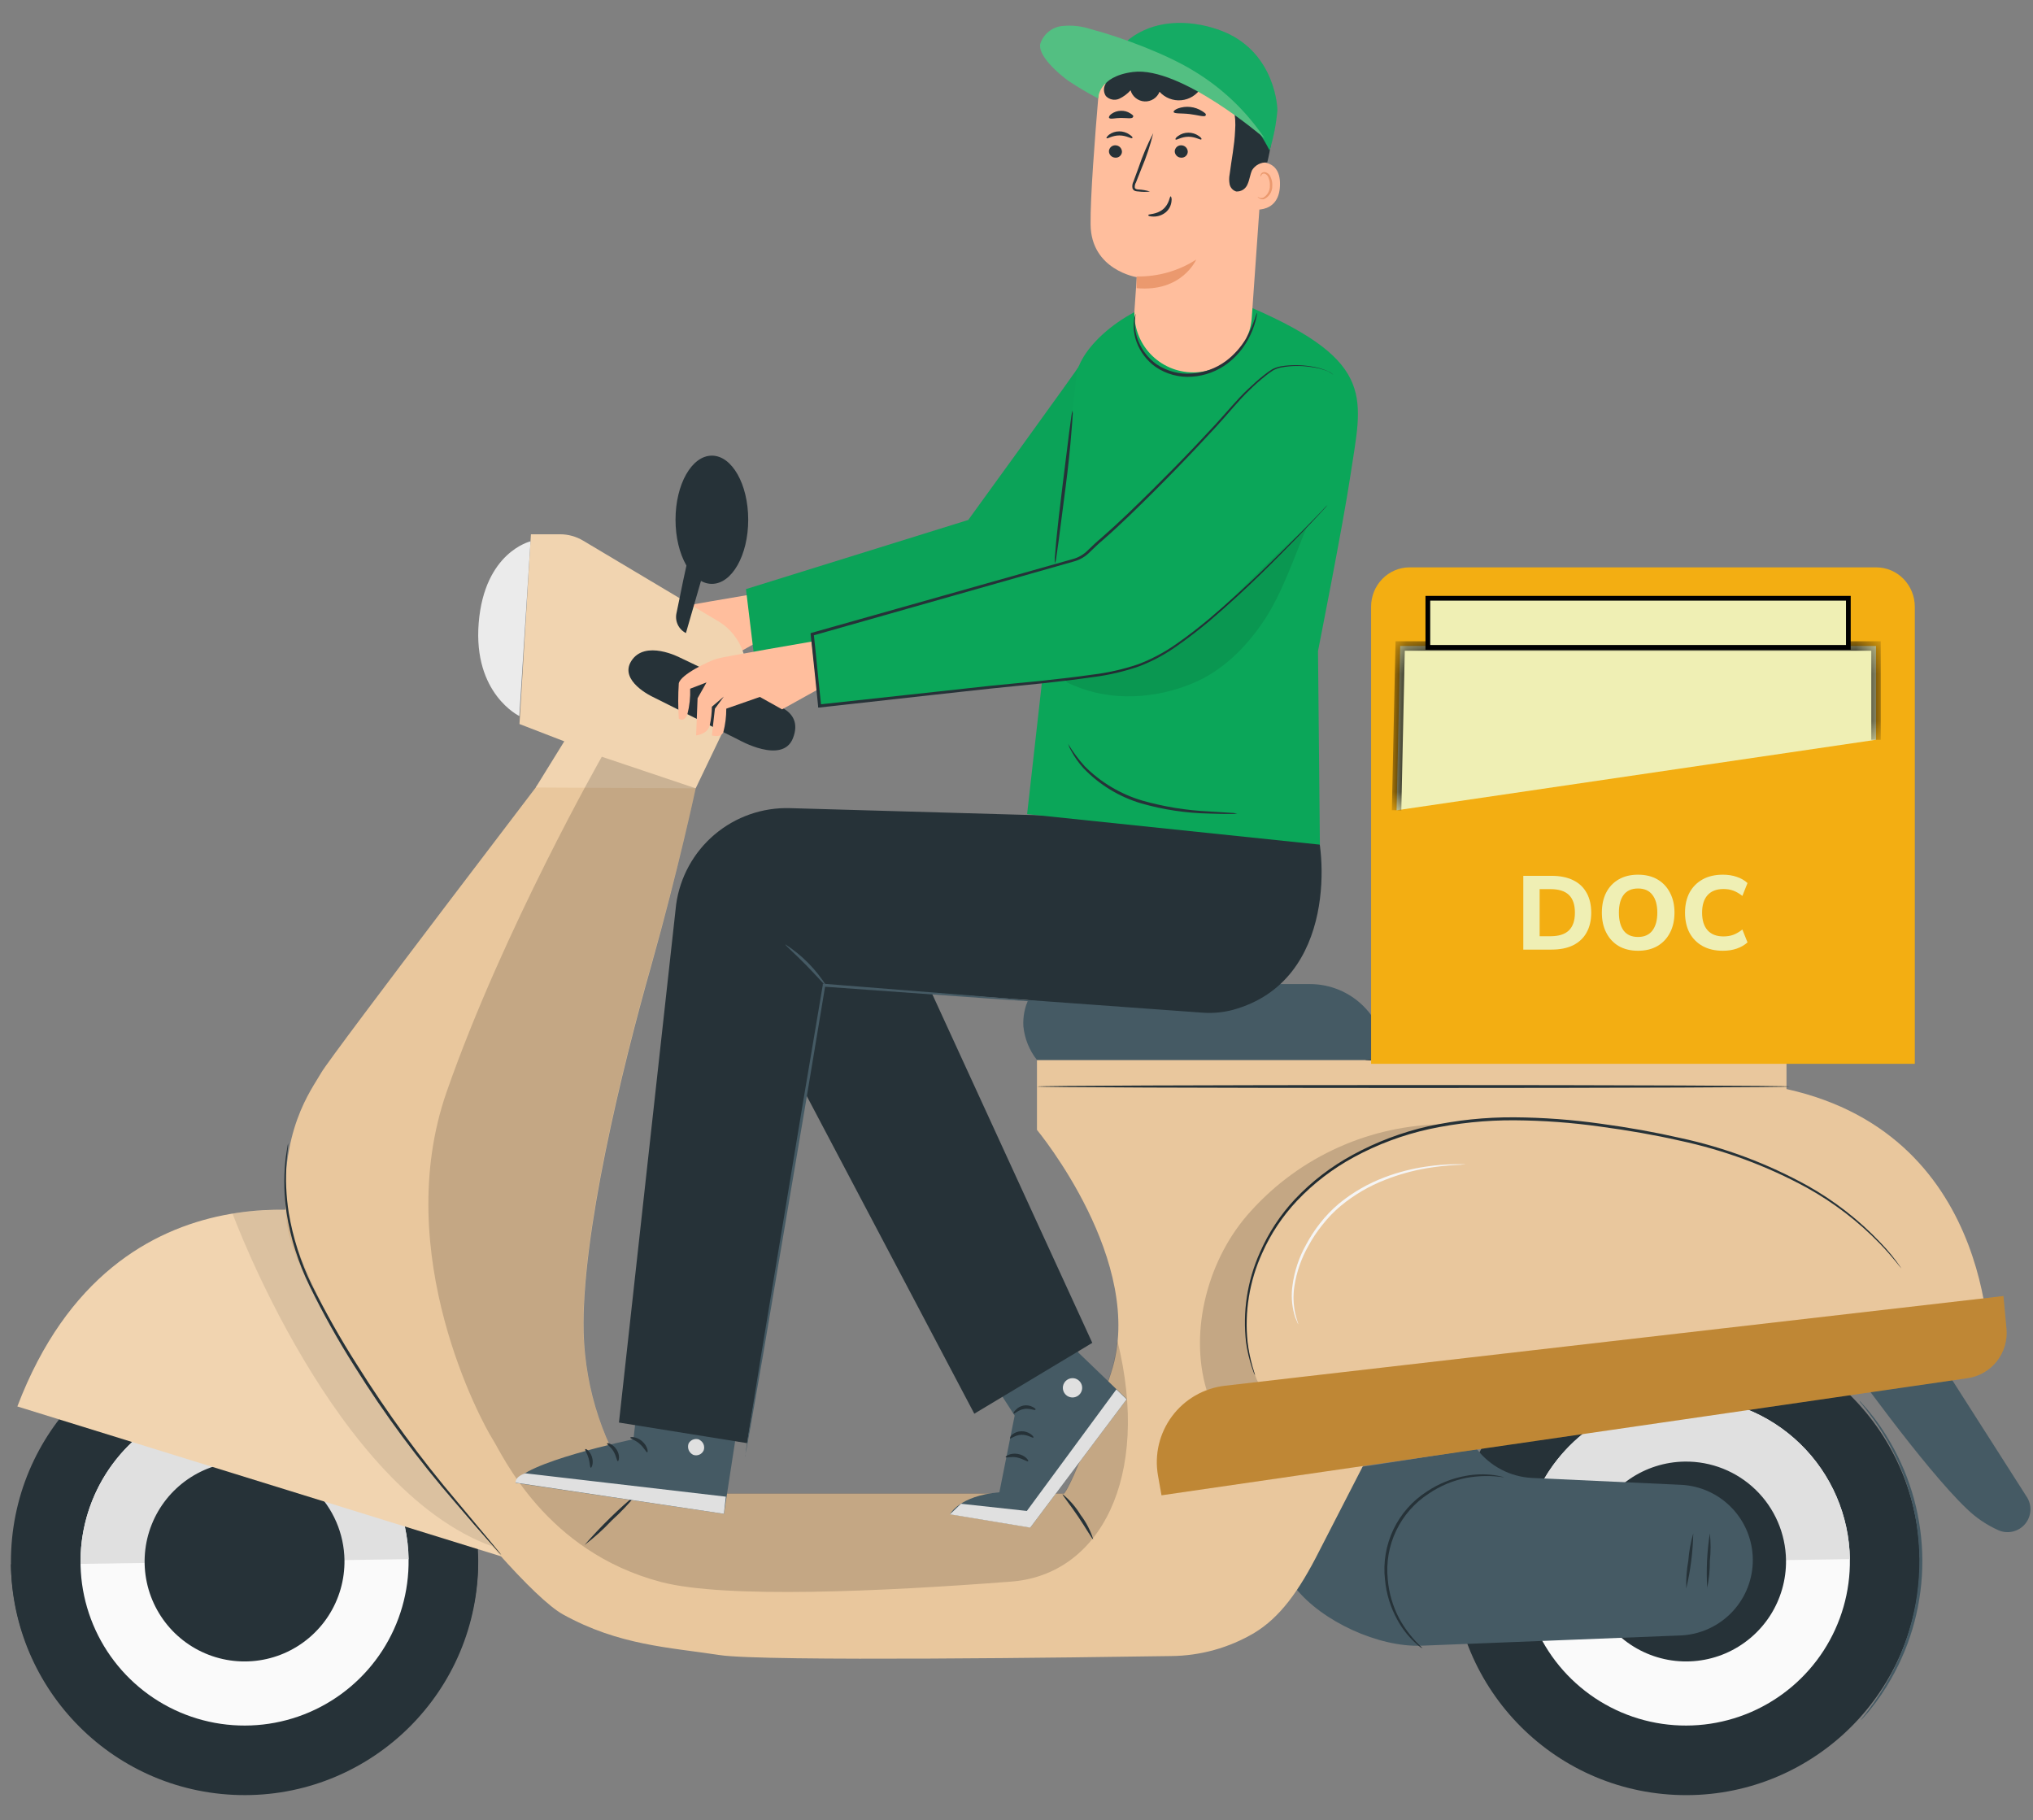 <svg width="86" height="77" viewBox="0 0 86 77" fill="none" xmlns="http://www.w3.org/2000/svg">
<rect x="0" y="0" width="86" height="77" fill="#808080" stroke="none"/>
<path d="M32.006 25.106C32.006 25.106 28.107 25.764 27.793 25.848C27.479 25.933 26.244 26.518 26.181 26.895C26.148 27.39 26.148 27.886 26.181 28.381C26.181 28.381 26.406 28.562 26.543 28.2C26.636 27.848 26.676 27.483 26.662 27.119L27.353 26.854L26.976 27.523L26.913 29.092C26.913 29.092 27.397 29.048 27.491 28.674C27.55 28.413 27.581 28.146 27.583 27.878L28.085 27.453L27.709 27.963L27.583 29.092C27.583 29.092 27.95 29.213 28.066 28.961C28.151 28.635 28.193 28.3 28.192 27.963L29.613 27.465L30.553 27.99L32.31 27.008L32.006 25.106Z" fill="#FFBE9D"/>
<path d="M45.658 15.469C45.638 15.547 40.959 21.995 40.959 21.995L31.556 24.92L31.984 28.451L43.507 26.131L47.596 21.437L45.658 15.469Z" fill="#0BA659"/>
<g opacity="0.2">
<path opacity="0.2" d="M45.658 15.469C45.638 15.547 40.959 21.995 40.959 21.995L31.556 24.92L31.984 28.451L43.507 26.131L47.596 21.437L45.658 15.469Z" fill="#086134"/>
</g>
<path d="M9.872 75.923C4.42 75.662 0.212 71.029 0.474 65.577C0.736 60.125 5.368 55.917 10.82 56.179C16.273 56.441 20.48 61.073 20.218 66.526C19.956 71.978 15.324 76.185 9.872 75.923Z" fill="#263238"/>
<path d="M20.225 65.884C20.225 65.884 20.225 65.901 20.225 65.911C20.247 68.522 19.235 71.035 17.41 72.902C15.585 74.769 13.095 75.839 10.485 75.876C7.874 75.914 5.355 74.917 3.477 73.103C1.598 71.29 0.514 68.807 0.461 66.196C0.461 66.196 0.461 66.179 0.461 66.17L20.225 65.884Z" fill="#263238"/>
<path d="M17.284 65.952C17.304 67.325 16.916 68.672 16.171 69.824C15.425 70.976 14.354 71.881 13.094 72.425C11.833 72.969 10.44 73.126 9.09 72.878C7.74 72.63 6.494 71.987 5.51 71.03C4.525 70.074 3.847 68.847 3.559 67.505C3.272 66.163 3.39 64.766 3.896 63.49C4.403 62.215 5.277 61.118 6.407 60.339C7.537 59.56 8.873 59.134 10.245 59.114C12.085 59.088 13.861 59.793 15.181 61.076C16.501 62.358 17.257 64.112 17.284 65.952Z" fill="#FAFAFA"/>
<path d="M10.245 59.114C12.085 59.088 13.861 59.793 15.181 61.076C16.5 62.358 17.257 64.112 17.284 65.952L3.407 66.153C3.381 64.313 4.086 62.537 5.369 61.218C6.651 59.898 8.405 59.141 10.245 59.114Z" fill="#E0E0E0"/>
<path d="M14.572 65.991C14.584 66.827 14.348 67.648 13.894 68.35C13.44 69.052 12.787 69.603 12.02 69.935C11.252 70.266 10.403 70.362 9.581 70.211C8.758 70.06 7.999 69.668 7.399 69.086C6.8 68.503 6.386 67.756 6.211 66.938C6.036 66.12 6.107 65.269 6.416 64.492C6.725 63.715 7.257 63.047 7.946 62.572C8.634 62.098 9.448 61.838 10.284 61.826C11.405 61.81 12.486 62.24 13.29 63.021C14.094 63.802 14.555 64.87 14.572 65.991Z" fill="#263238"/>
<path d="M15.036 51.561C15.036 51.561 4.918 48.501 0.734 59.494L21.908 66.054L15.036 51.561Z" fill="#F1D4B0"/>
<path d="M70.85 75.924C65.397 75.663 61.19 71.031 61.452 65.578C61.714 60.126 66.346 55.919 71.798 56.181C77.25 56.442 81.458 61.075 81.196 66.527C80.934 71.979 76.302 76.186 70.85 75.924Z" fill="#263238"/>
<path d="M81.205 65.884C81.205 65.884 81.205 65.901 81.205 65.911C81.227 68.522 80.215 71.035 78.39 72.902C76.565 74.769 74.075 75.839 71.465 75.876C68.854 75.914 66.335 74.917 64.457 73.103C62.578 71.29 61.494 68.807 61.441 66.196V66.165L81.205 65.884Z" fill="#263238"/>
<path d="M78.254 65.952C78.274 67.325 77.887 68.672 77.141 69.824C76.395 70.976 75.324 71.881 74.064 72.425C72.803 72.969 71.41 73.126 70.06 72.878C68.71 72.63 67.465 71.987 66.48 71.03C65.496 70.074 64.817 68.847 64.53 67.505C64.243 66.163 64.36 64.766 64.867 63.49C65.374 62.215 66.247 61.118 67.377 60.339C68.508 59.56 69.843 59.134 71.216 59.114C73.056 59.088 74.831 59.793 76.151 61.076C77.471 62.358 78.227 64.112 78.254 65.952Z" fill="#FAFAFA"/>
<path d="M71.225 59.114C73.064 59.09 74.836 59.797 76.154 61.079C77.472 62.361 78.227 64.114 78.254 65.952L64.377 66.153C64.364 65.241 64.531 64.335 64.868 63.488C65.206 62.64 65.706 61.868 66.342 61.214C66.978 60.56 67.737 60.038 68.575 59.678C69.412 59.318 70.313 59.126 71.225 59.114Z" fill="#E0E0E0"/>
<path d="M75.552 65.991C75.564 66.827 75.328 67.648 74.874 68.35C74.42 69.052 73.767 69.603 73 69.935C72.232 70.266 71.383 70.362 70.561 70.211C69.738 70.06 68.979 69.668 68.379 69.086C67.78 68.503 67.366 67.756 67.191 66.938C67.016 66.12 67.087 65.269 67.396 64.492C67.705 63.715 68.237 63.047 68.926 62.572C69.614 62.098 70.428 61.838 71.264 61.826C72.385 61.81 73.466 62.24 74.27 63.021C75.074 63.802 75.535 64.87 75.552 65.991Z" fill="#263238"/>
<path d="M57.267 62.085C57.322 62.114 62.468 61.29 62.468 61.29C62.747 61.653 63.101 61.951 63.506 62.163C63.912 62.375 64.358 62.496 64.815 62.518C67.039 62.624 69.212 62.723 71.1 62.808C71.943 62.845 72.737 63.216 73.308 63.838C73.879 64.46 74.18 65.283 74.145 66.126C74.111 66.927 73.778 67.686 73.21 68.252C72.643 68.817 71.883 69.15 71.083 69.181L60.126 69.614C58.325 69.684 55.933 68.592 54.809 67.183L57.267 62.085Z" fill="#455A64"/>
<path d="M84.156 57.705C84.156 57.705 84.625 48.073 75.573 46.067V44.832H43.866V47.795C43.866 47.795 48.519 53.401 47.009 58.053C45.498 62.706 45.014 63.182 45.014 63.182H26.969C25.545 61.181 24.751 58.8 24.689 56.345C24.593 52.26 26.29 45.277 27.558 40.812C28.704 36.74 29.429 33.346 29.429 33.346L24.015 31.541C24.015 31.541 13.996 44.653 13.588 45.378C13.179 46.103 11.787 47.834 12.113 51.6C12.44 55.366 21.453 66.982 23.817 68.292C26.181 69.602 28.317 69.684 30.447 70.011C32.294 70.296 45.955 70.107 49.53 70.052C50.772 70.044 51.99 69.706 53.059 69.073C54.127 68.425 54.929 67.352 55.816 65.592L57.709 61.909L84.156 57.705Z" fill="#E9C79D"/>
<path d="M81.73 57.043L85.723 63.298C85.841 63.472 85.9 63.679 85.891 63.889C85.881 64.099 85.803 64.299 85.669 64.461C85.535 64.623 85.352 64.736 85.147 64.785C84.943 64.833 84.728 64.814 84.536 64.729C84.039 64.507 83.585 64.199 83.195 63.82C81.37 62.082 78.119 57.505 78.119 57.505L81.73 57.043Z" fill="#455A64"/>
<path d="M53.09 58.169C53.09 58.169 53.09 58.138 53.066 58.077L52.986 57.814C52.89 57.476 52.819 57.131 52.776 56.782C52.642 55.491 52.855 54.187 53.394 53.006C53.757 52.191 54.255 51.444 54.866 50.795C55.569 50.053 56.385 49.429 57.283 48.943C58.279 48.405 59.345 48.008 60.45 47.764C61.641 47.507 62.857 47.381 64.075 47.389C65.289 47.398 66.5 47.487 67.701 47.657C68.871 47.814 69.992 48.008 71.051 48.249C72.931 48.649 74.742 49.319 76.429 50.239C77.562 50.867 78.597 51.658 79.501 52.586C79.82 52.914 80.05 53.188 80.202 53.374L80.374 53.589C80.392 53.614 80.413 53.638 80.436 53.659C80.17 53.264 79.869 52.894 79.537 52.552C78.641 51.606 77.608 50.801 76.472 50.161C74.783 49.225 72.964 48.542 71.075 48.136C70.016 47.894 68.9 47.694 67.718 47.534C66.507 47.363 65.286 47.272 64.063 47.263C62.838 47.255 61.616 47.382 60.418 47.643C59.303 47.896 58.227 48.303 57.223 48.851C56.312 49.344 55.485 49.978 54.775 50.732C54.158 51.392 53.659 52.152 53.298 52.98C52.761 54.176 52.559 55.496 52.713 56.799C52.764 57.149 52.844 57.494 52.955 57.831C52.993 57.942 53.022 58.026 53.046 58.092C53.059 58.119 53.073 58.145 53.09 58.169Z" fill="#263238"/>
<path d="M54.915 56.013C54.929 56.013 54.864 55.861 54.797 55.585C54.706 55.189 54.694 54.778 54.76 54.377C54.854 53.787 55.054 53.218 55.35 52.699C55.517 52.389 55.713 52.094 55.935 51.819C56.167 51.521 56.43 51.248 56.721 51.005C57.286 50.539 57.923 50.167 58.606 49.903C59.165 49.684 59.745 49.522 60.337 49.419C60.737 49.352 61.14 49.306 61.545 49.282C61.694 49.28 61.842 49.268 61.99 49.248C61.951 49.242 61.912 49.242 61.874 49.248C61.799 49.248 61.688 49.248 61.543 49.248C61.138 49.254 60.734 49.287 60.334 49.347C59.733 49.433 59.143 49.585 58.574 49.799C57.874 50.063 57.221 50.439 56.641 50.913C56.345 51.162 56.076 51.442 55.838 51.747C55.616 52.029 55.419 52.331 55.251 52.649C54.952 53.181 54.757 53.765 54.676 54.37C54.616 54.778 54.641 55.194 54.751 55.593C54.779 55.7 54.818 55.804 54.867 55.904C54.878 55.943 54.894 55.979 54.915 56.013Z" fill="#F5F5F5"/>
<g opacity="0.4">
<path opacity="0.4" d="M61.124 47.568C59.418 47.88 57.793 48.538 56.351 49.502C54.901 50.465 53.783 51.853 53.153 53.475C52.52 55.104 52.614 57.263 53.281 58.612L51.041 58.798C50.286 56.282 51.106 53.195 52.919 51.225C53.956 50.076 55.221 49.157 56.635 48.526C58.048 47.894 59.577 47.565 61.124 47.558" fill="black"/>
</g>
<path d="M43.881 45.961C43.881 45.994 51.009 46.023 59.797 46.023C68.586 46.023 75.714 45.994 75.714 45.961C75.714 45.927 68.588 45.898 59.797 45.898C51.007 45.898 43.881 45.927 43.881 45.961Z" fill="#263238"/>
<path d="M43.866 44.839C43.543 44.43 43.344 43.937 43.291 43.418C43.243 42.623 43.605 41.627 44.463 41.627H55.413C56.265 41.627 57.082 41.965 57.684 42.568C58.287 43.17 58.625 43.987 58.625 44.839H43.866Z" fill="#455A64"/>
<path d="M29.429 33.346L31.334 29.375C31.588 28.83 31.63 28.209 31.451 27.635C31.273 27.061 30.886 26.573 30.367 26.269L24.673 22.873C24.376 22.694 24.035 22.6 23.689 22.6H22.459L21.975 30.627L23.87 31.359L22.662 33.312L29.429 33.346Z" fill="#F1D4B0"/>
<path d="M22.442 22.899C22.442 22.899 20.494 23.347 20.25 26.349C20.006 29.351 21.968 30.288 21.968 30.288L22.442 22.899Z" fill="#EBEBEB"/>
<path d="M28.765 27.818C28.765 27.818 32.702 29.684 33.183 29.993C33.517 30.206 33.802 30.578 33.541 31.233C33.096 32.347 31.254 31.298 31.254 31.298L27.588 29.466C27.588 29.466 26.178 28.802 26.701 27.968C27.283 27.035 28.765 27.818 28.765 27.818Z" fill="#263238"/>
<path d="M34.339 27.139C34.339 27.139 30.638 27.772 30.324 27.864C30.01 27.956 28.777 28.534 28.714 28.911C28.682 29.406 28.682 29.902 28.714 30.397C28.714 30.397 28.936 30.579 29.077 30.216C29.168 29.863 29.208 29.498 29.195 29.133L29.887 28.867L29.509 29.537L29.447 31.108C29.447 31.108 29.93 31.064 30.022 30.687C30.081 30.427 30.112 30.161 30.114 29.895L30.619 29.467L30.242 29.977L30.114 31.108C30.114 31.108 30.481 31.226 30.597 30.975C30.682 30.649 30.724 30.314 30.723 29.977L32.144 29.481L33.084 30.006L34.563 29.184L34.339 27.139Z" fill="#FFBE9D"/>
<path d="M28.576 21.986C28.576 23.484 29.265 24.698 30.114 24.698C30.962 24.698 31.651 23.489 31.651 21.986C31.651 20.482 30.964 19.274 30.114 19.274C29.263 19.274 28.576 20.482 28.576 21.986Z" fill="#263238"/>
<path d="M29.862 23.849L29.016 26.779C28.862 26.701 28.739 26.573 28.667 26.415C28.595 26.258 28.58 26.081 28.622 25.913C28.835 24.91 28.956 24.197 29.188 23.317C29.217 23.23 29.862 23.849 29.862 23.849Z" fill="#263238"/>
<g opacity="0.4">
<path opacity="0.4" d="M46.591 59.293C46.673 59.051 46.76 58.809 46.832 58.551C46.905 58.292 46.997 58.067 47.06 57.826C47.157 57.463 47.228 57.094 47.272 56.721C48.698 62.522 46.521 66.614 42.784 66.902C37.321 67.322 30.662 67.627 27.97 66.921C23.061 65.633 21.26 61.538 20.83 60.864C20.399 60.19 16.496 53.052 18.896 46.18C21.296 39.309 25.458 32.011 25.458 32.011L29.43 33.346C29.43 33.346 28.704 36.73 27.552 40.8C26.282 45.264 24.586 52.247 24.682 56.332C24.744 58.788 25.538 61.169 26.962 63.17H45.005C45.005 63.17 45.392 62.783 46.584 59.303" fill="black"/>
</g>
<path d="M84.877 56.202L84.749 54.824L51.809 58.619C51.369 58.671 50.944 58.812 50.56 59.034C50.177 59.256 49.842 59.554 49.578 59.91C49.314 60.266 49.125 60.672 49.023 61.103C48.921 61.534 48.909 61.982 48.986 62.419L49.134 63.252L83.214 58.3C83.709 58.232 84.157 57.976 84.467 57.585C84.777 57.194 84.924 56.699 84.877 56.202Z" fill="#DA9A3C"/>
<g opacity="0.6">
<path opacity="0.2" d="M84.877 56.202L84.749 54.824L51.809 58.619C51.369 58.671 50.944 58.812 50.56 59.034C50.177 59.256 49.842 59.554 49.578 59.91C49.314 60.266 49.125 60.672 49.023 61.103C48.921 61.534 48.909 61.982 48.986 62.419L49.134 63.252L83.214 58.3C83.709 58.232 84.157 57.976 84.467 57.585C84.777 57.194 84.924 56.699 84.877 56.202Z" fill="black"/>
</g>
<g opacity="0.3">
<path opacity="0.3" d="M20.83 65.416C20.83 65.416 13.578 57.439 12.082 51.169C11.331 51.165 10.58 51.221 9.837 51.336C9.837 51.336 14.125 62.994 20.83 65.416Z" fill="black"/>
</g>
<path d="M12.188 48.361C12.17 48.426 12.157 48.494 12.15 48.562C12.13 48.694 12.092 48.89 12.068 49.144C11.997 49.869 12.016 50.599 12.123 51.319C12.293 52.383 12.619 53.416 13.09 54.384C13.664 55.564 14.305 56.709 15.009 57.816C16.273 59.837 17.692 61.755 19.253 63.554C19.843 64.253 20.332 64.809 20.67 65.191L21.061 65.628C21.106 65.68 21.154 65.73 21.204 65.776C21.168 65.718 21.127 65.664 21.081 65.614L20.706 65.159L19.321 63.499C17.784 61.686 16.378 59.765 15.116 57.751C14.411 56.648 13.765 55.508 13.182 54.336C12.717 53.377 12.392 52.356 12.215 51.305C12.104 50.595 12.072 49.875 12.121 49.158C12.138 48.905 12.169 48.709 12.179 48.574C12.189 48.503 12.192 48.432 12.188 48.361Z" fill="#263238"/>
<path d="M24.724 65.358C25.139 65.04 25.528 64.689 25.886 64.308C26.273 63.958 26.632 63.577 26.959 63.17C26.157 63.838 25.409 64.569 24.724 65.358Z" fill="#263238"/>
<path d="M46.245 65.114C46.128 64.741 45.948 64.392 45.711 64.082C45.509 63.748 45.252 63.451 44.95 63.204C44.923 63.231 45.254 63.627 45.607 64.152C45.96 64.676 46.211 65.128 46.245 65.114Z" fill="#263238"/>
<path d="M60.177 69.718C59.78 69.356 59.446 68.932 59.188 68.461C58.918 67.947 58.753 67.384 58.705 66.805C58.632 66.1 58.755 65.388 59.061 64.748C59.367 64.108 59.845 63.565 60.44 63.18C60.92 62.854 61.461 62.627 62.031 62.515C62.559 62.42 63.098 62.412 63.628 62.493C63.594 62.479 63.559 62.468 63.522 62.462C63.417 62.434 63.311 62.413 63.203 62.399C62.808 62.346 62.406 62.356 62.014 62.428C61.428 62.531 60.87 62.754 60.375 63.083C59.756 63.476 59.26 64.036 58.944 64.698C58.628 65.361 58.505 66.098 58.589 66.827C58.644 67.421 58.822 67.997 59.111 68.519C59.301 68.87 59.546 69.188 59.836 69.462C59.912 69.537 59.993 69.607 60.078 69.672C60.109 69.691 60.142 69.707 60.177 69.718Z" fill="#263238"/>
<path d="M72.212 67.192C72.295 66.811 72.334 66.422 72.33 66.032C72.372 65.643 72.372 65.251 72.33 64.862C72.209 65.632 72.172 66.414 72.219 67.192H72.212Z" fill="#263238"/>
<path d="M71.332 67.194C71.513 66.429 71.612 65.646 71.629 64.859C71.519 65.238 71.448 65.627 71.419 66.02C71.349 66.407 71.319 66.801 71.332 67.194Z" fill="#263238"/>
<path d="M57.745 44.839C57.745 44.873 61.751 44.902 66.689 44.902C71.627 44.902 75.632 44.873 75.632 44.839C75.632 44.805 71.627 44.776 66.689 44.776C61.751 44.776 57.745 44.803 57.745 44.839Z" fill="#263238"/>
<path d="M58 25.666V45H81V25.666C81 25.224 80.828 24.8 80.522 24.488C80.217 24.175 79.802 24 79.369 24H59.62C59.189 24.002 58.776 24.178 58.473 24.491C58.169 24.803 57.999 25.226 58 25.666Z" fill="#F3AE12"/>
<mask id="path-41-inside-1_820_950" fill="white">
<path d="M59.078 34.276L59.23 27.326H79.359V31.293"/>
</mask>
<path d="M59.078 34.276L59.23 27.326H79.359V31.293" fill="#EFEFB4"/>
<path d="M59.23 27.326V27.126H59.034L59.03 27.322L59.23 27.326ZM79.359 27.326H79.559V27.126H79.359V27.326ZM59.278 34.28L59.429 27.33L59.03 27.322L58.878 34.271L59.278 34.28ZM59.23 27.526H79.359V27.126H59.23V27.526ZM79.159 27.326V31.293H79.559V27.326H79.159Z" fill="black" mask="url(#path-41-inside-1_820_950)"/>
<path d="M78.189 25.407V25.307H78.089H60.502H60.401V25.407V27.284V27.384H60.502H78.089H78.189V27.284V25.407Z" fill="#EFEFB4" stroke="black" stroke-width="0.2"/>
<path d="M64.439 40.169V37.048H65.63C65.993 37.048 66.3 37.11 66.551 37.234C66.802 37.358 66.991 37.537 67.118 37.77C67.247 38 67.312 38.279 67.312 38.607C67.312 38.931 67.247 39.21 67.118 39.443C66.991 39.676 66.802 39.856 66.551 39.983C66.3 40.107 65.993 40.169 65.63 40.169H64.439ZM65.13 39.603H65.59C65.939 39.603 66.197 39.521 66.365 39.359C66.536 39.194 66.622 38.943 66.622 38.607C66.622 38.267 66.536 38.016 66.365 37.854C66.197 37.692 65.939 37.611 65.59 37.611H65.13V39.603Z" fill="#EFEFB4"/>
<path d="M67.762 38.607C67.762 38.282 67.822 38 67.943 37.761C68.067 37.519 68.244 37.332 68.474 37.199C68.704 37.066 68.977 37 69.293 37C69.609 37 69.882 37.066 70.112 37.199C70.342 37.332 70.519 37.519 70.643 37.761C70.77 38 70.834 38.281 70.834 38.602C70.834 38.93 70.77 39.215 70.643 39.456C70.519 39.696 70.342 39.883 70.112 40.019C69.882 40.151 69.609 40.218 69.293 40.218C68.977 40.218 68.704 40.151 68.474 40.019C68.247 39.883 68.071 39.694 67.948 39.452C67.823 39.21 67.762 38.928 67.762 38.607ZM68.483 38.607C68.483 38.928 68.549 39.181 68.682 39.364C68.818 39.544 69.022 39.634 69.293 39.634C69.559 39.634 69.761 39.544 69.9 39.364C70.038 39.181 70.108 38.928 70.108 38.607C70.108 38.282 70.038 38.031 69.9 37.854C69.764 37.674 69.562 37.584 69.293 37.584C69.022 37.584 68.818 37.674 68.682 37.854C68.549 38.031 68.483 38.282 68.483 38.607Z" fill="#EFEFB4"/>
<path d="M72.883 40.218C72.549 40.218 72.263 40.151 72.024 40.019C71.785 39.886 71.601 39.7 71.471 39.461C71.344 39.219 71.28 38.934 71.28 38.607C71.28 38.279 71.344 37.996 71.471 37.757C71.601 37.518 71.785 37.332 72.024 37.199C72.263 37.066 72.549 37 72.883 37C73.098 37 73.294 37.031 73.472 37.093C73.649 37.152 73.799 37.239 73.923 37.354L73.706 37.898C73.57 37.792 73.441 37.717 73.317 37.673C73.196 37.628 73.058 37.606 72.905 37.606C72.613 37.606 72.388 37.693 72.232 37.867C72.079 38.038 72.002 38.285 72.002 38.607C72.002 38.928 72.079 39.176 72.232 39.35C72.388 39.524 72.613 39.611 72.905 39.611C73.058 39.611 73.196 39.589 73.317 39.545C73.441 39.501 73.57 39.425 73.706 39.319L73.923 39.864C73.799 39.976 73.649 40.063 73.472 40.125C73.294 40.187 73.098 40.218 72.883 40.218Z" fill="#EFEFB4"/>
<path d="M78.716 72.764C78.755 72.731 78.791 72.695 78.822 72.655C78.885 72.582 78.989 72.478 79.103 72.331C79.437 71.921 79.735 71.482 79.995 71.021C80.87 69.494 81.326 67.763 81.319 66.002C81.312 64.242 80.841 62.515 79.954 60.995C79.692 60.535 79.39 60.099 79.052 59.692C78.936 59.545 78.832 59.45 78.767 59.368C78.702 59.286 78.663 59.26 78.66 59.264C78.684 59.308 78.714 59.349 78.748 59.385C78.805 59.465 78.905 59.571 79.013 59.724C80.253 61.303 81 63.213 81.161 65.214C81.322 67.216 80.889 69.22 79.917 70.977C79.667 71.439 79.382 71.881 79.064 72.3C78.958 72.452 78.861 72.561 78.803 72.64C78.745 72.72 78.711 72.759 78.716 72.764Z" fill="#455A64"/>
<path d="M44.089 54.348L44.164 54.488L45.624 57.222L47.664 59.184L43.587 64.613L40.191 64.05C40.191 64.05 40.57 63.274 42.276 63.124L42.922 59.881L40.526 56.168" fill="#455A64"/>
<path d="M47.659 59.191L43.581 64.62L40.185 64.057L40.652 63.61L43.438 63.914L47.224 58.773L47.659 59.191Z" fill="#E0E0E0"/>
<path d="M42.542 61.64C42.562 61.679 42.784 61.599 43.026 61.652C43.267 61.705 43.463 61.843 43.495 61.814C43.526 61.785 43.374 61.558 43.055 61.502C42.736 61.447 42.516 61.609 42.542 61.64Z" fill="#263238"/>
<path d="M42.723 60.847C42.752 60.876 42.938 60.702 43.207 60.693C43.475 60.683 43.69 60.845 43.712 60.813C43.734 60.782 43.695 60.738 43.608 60.668C43.49 60.583 43.347 60.538 43.202 60.543C43.056 60.547 42.916 60.6 42.805 60.695C42.74 60.763 42.723 60.828 42.723 60.847Z" fill="#263238"/>
<path d="M42.881 59.796C42.914 59.822 43.064 59.646 43.313 59.602C43.562 59.559 43.763 59.672 43.797 59.636C43.831 59.6 43.775 59.566 43.685 59.515C43.567 59.453 43.432 59.432 43.3 59.455C43.169 59.479 43.049 59.546 42.96 59.646C42.878 59.723 42.864 59.786 42.881 59.796Z" fill="#263238"/>
<path d="M42.107 58.841C42.143 58.861 42.271 58.684 42.506 58.583C42.74 58.481 42.953 58.495 42.963 58.454C42.972 58.413 42.721 58.314 42.443 58.454C42.165 58.595 42.066 58.829 42.107 58.841Z" fill="#263238"/>
<path d="M41.779 58.07C41.795 58.082 41.928 57.966 42.134 57.763L42.482 57.403C42.561 57.332 42.629 57.251 42.685 57.161C42.701 57.129 42.711 57.094 42.713 57.057C42.716 57.021 42.711 56.985 42.699 56.951C42.686 56.912 42.661 56.878 42.627 56.853C42.594 56.828 42.555 56.813 42.513 56.811C42.389 56.812 42.269 56.851 42.168 56.922C42.079 56.978 41.998 57.046 41.926 57.123C41.806 57.255 41.717 57.413 41.667 57.584C41.604 57.739 41.604 57.913 41.667 58.068C41.692 57.918 41.726 57.77 41.769 57.625C41.828 57.477 41.916 57.341 42.027 57.226C42.093 57.161 42.167 57.104 42.247 57.057C42.324 57.007 42.412 56.976 42.504 56.968C42.516 56.968 42.529 56.972 42.539 56.979C42.549 56.987 42.557 56.997 42.562 57.009C42.575 57.041 42.575 57.076 42.562 57.108C42.514 57.186 42.458 57.257 42.392 57.321L42.061 57.705C41.948 57.811 41.853 57.934 41.779 58.07Z" fill="#263238"/>
<path d="M41.641 58.15C41.657 58.15 41.674 57.971 41.525 57.737C41.423 57.582 41.273 57.464 41.099 57.401C40.925 57.338 40.735 57.333 40.558 57.386C40.538 57.399 40.522 57.416 40.509 57.435C40.497 57.455 40.489 57.477 40.485 57.5C40.482 57.539 40.49 57.579 40.509 57.613C40.536 57.662 40.572 57.705 40.613 57.741C40.681 57.806 40.753 57.865 40.831 57.918C40.961 58.006 41.105 58.073 41.256 58.116C41.391 58.171 41.54 58.182 41.682 58.148C41.682 58.123 41.525 58.109 41.29 58.014C41.155 57.961 41.028 57.89 40.911 57.804C40.842 57.753 40.777 57.697 40.717 57.635C40.688 57.609 40.663 57.579 40.642 57.546C40.63 57.512 40.642 57.521 40.642 57.514C40.675 57.5 40.711 57.493 40.746 57.492C40.789 57.489 40.832 57.489 40.874 57.492C40.957 57.5 41.039 57.519 41.116 57.55C41.247 57.601 41.362 57.684 41.452 57.792C41.523 57.907 41.586 58.026 41.641 58.15Z" fill="#263238"/>
<path d="M44.966 58.638C44.953 58.718 44.964 58.8 44.997 58.873C45.03 58.947 45.085 59.009 45.153 59.052C45.222 59.095 45.302 59.116 45.383 59.114C45.463 59.111 45.541 59.084 45.607 59.037C45.673 58.99 45.723 58.925 45.752 58.849C45.78 58.773 45.785 58.691 45.767 58.612C45.749 58.533 45.707 58.462 45.648 58.407C45.589 58.352 45.515 58.315 45.435 58.302C45.329 58.285 45.22 58.311 45.132 58.374C45.044 58.437 44.985 58.532 44.966 58.638Z" fill="#E0E0E0"/>
<path d="M31.714 56.959L30.624 64.036L21.809 62.726C21.988 61.892 26.797 60.879 26.797 60.879L27.31 56.316L31.714 56.959Z" fill="#455A64"/>
<path d="M29.579 60.903C29.661 60.941 29.725 61.008 29.76 61.09C29.794 61.173 29.797 61.266 29.768 61.35C29.732 61.432 29.667 61.497 29.584 61.533C29.502 61.568 29.41 61.571 29.326 61.541C29.238 61.5 29.169 61.427 29.133 61.338C29.097 61.248 29.096 61.148 29.13 61.058C29.175 60.975 29.251 60.913 29.342 60.886C29.432 60.858 29.529 60.867 29.613 60.91" fill="#E0E0E0"/>
<path d="M30.623 64.035L30.706 63.31L22.224 62.322C22.224 62.322 21.806 62.435 21.808 62.718L30.623 64.035Z" fill="#E0E0E0"/>
<path d="M26.662 60.813C26.662 60.857 26.868 60.907 27.061 61.077C27.254 61.246 27.337 61.444 27.38 61.434C27.424 61.425 27.395 61.164 27.16 60.963C26.926 60.762 26.657 60.772 26.662 60.813Z" fill="#263238"/>
<path d="M25.68 61.058C25.664 61.099 25.84 61.198 25.959 61.403C26.077 61.609 26.091 61.805 26.135 61.809C26.178 61.814 26.241 61.568 26.089 61.326C25.937 61.084 25.688 61.017 25.68 61.058Z" fill="#263238"/>
<path d="M24.99 62.085C25.028 62.102 25.12 61.894 25.045 61.642C24.97 61.391 24.782 61.265 24.758 61.299C24.733 61.333 24.84 61.478 24.9 61.686C24.961 61.894 24.948 62.075 24.99 62.085Z" fill="#263238"/>
<path d="M26.894 59.786C26.894 59.827 27.111 59.798 27.353 59.849C27.595 59.9 27.771 60.009 27.8 59.975C27.829 59.941 27.667 59.76 27.385 59.702C27.102 59.644 26.877 59.748 26.894 59.786Z" fill="#263238"/>
<path d="M27.254 58.771C27.393 58.831 27.546 58.853 27.696 58.834C27.86 58.829 28.022 58.805 28.18 58.761C28.276 58.738 28.37 58.708 28.462 58.672C28.516 58.653 28.566 58.624 28.61 58.587C28.643 58.562 28.666 58.525 28.676 58.484C28.686 58.443 28.681 58.4 28.663 58.362C28.646 58.329 28.621 58.3 28.591 58.278C28.561 58.256 28.526 58.241 28.489 58.234C28.434 58.226 28.378 58.226 28.322 58.234C28.224 58.242 28.127 58.26 28.032 58.288C27.873 58.333 27.723 58.402 27.585 58.493C27.343 58.653 27.259 58.802 27.273 58.815C27.288 58.827 27.411 58.711 27.641 58.585C27.775 58.512 27.919 58.458 28.069 58.423C28.155 58.4 28.244 58.386 28.334 58.382C28.431 58.382 28.511 58.382 28.528 58.428C28.545 58.474 28.528 58.45 28.511 58.476C28.477 58.501 28.441 58.522 28.402 58.536C28.319 58.574 28.235 58.607 28.148 58.636C28.001 58.683 27.85 58.716 27.696 58.735C27.548 58.736 27.4 58.748 27.254 58.771Z" fill="#263238"/>
<path d="M27.305 58.841C27.319 58.841 27.428 58.708 27.486 58.433C27.512 58.273 27.512 58.109 27.486 57.949C27.471 57.852 27.446 57.757 27.414 57.664C27.399 57.603 27.369 57.547 27.327 57.501C27.285 57.455 27.231 57.42 27.172 57.401C27.133 57.395 27.093 57.402 27.057 57.418C27.021 57.435 26.991 57.462 26.969 57.495C26.939 57.544 26.915 57.596 26.899 57.652C26.869 57.748 26.855 57.848 26.855 57.949C26.855 58.118 26.897 58.284 26.976 58.433C27.114 58.674 27.286 58.764 27.29 58.749C27.295 58.735 27.172 58.626 27.073 58.387C27.015 58.249 26.989 58.1 26.995 57.952C26.998 57.865 27.013 57.78 27.041 57.698C27.068 57.606 27.114 57.536 27.148 57.55C27.182 57.565 27.256 57.637 27.281 57.717C27.313 57.8 27.338 57.886 27.356 57.973C27.383 58.122 27.39 58.275 27.375 58.425C27.353 58.672 27.283 58.831 27.305 58.841Z" fill="#263238"/>
<path d="M38.648 40.334L46.206 56.804L41.215 59.801L30.763 39.983" fill="#263238"/>
<path d="M26.183 60.175L31.605 61.046L34.851 41.675L50.888 42.838C51.312 42.867 51.739 42.827 52.15 42.719C56.653 41.484 56.044 35.741 55.609 34.82L33.418 34.185C32.255 34.151 31.121 34.547 30.232 35.298C29.344 36.049 28.764 37.101 28.603 38.253L26.183 60.175Z" fill="#263238"/>
<path d="M55.834 35.729L55.754 27.54C55.754 27.54 56.81 22.222 57.124 20.122C57.608 16.873 58.275 15.329 52.952 13.021L51.787 12.571L49.987 12.595C47.84 12.757 45.578 14.698 45.525 15.979L43.449 34.438L55.834 35.729Z" fill="#0BA659"/>
<path d="M55.5 14.923C55.5 14.923 57.003 18.157 56.708 21.104L51.108 26.479C49.853 27.876 48.282 28.471 46.274 28.592L34.686 29.858L34.365 26.827L45.382 23.704C45.822 23.622 46.042 23.166 46.378 22.871L55.5 14.923Z" fill="#0BA659"/>
<path d="M56.406 15.856C56.341 15.794 56.266 15.743 56.184 15.706C55.945 15.601 55.693 15.53 55.435 15.496C55.02 15.428 54.597 15.428 54.183 15.496C54.054 15.519 53.931 15.562 53.815 15.622C53.697 15.696 53.583 15.776 53.474 15.863C53.252 16.037 53.027 16.238 52.798 16.456C52.334 16.888 51.894 17.437 51.379 17.993C50.864 18.549 50.301 19.146 49.687 19.772C49.073 20.398 48.413 21.053 47.707 21.73C47.352 22.068 46.982 22.411 46.598 22.747C46.402 22.907 46.209 23.095 46.023 23.272C45.847 23.453 45.626 23.583 45.382 23.649L34.343 26.767L34.292 26.781V26.834C34.314 27.049 34.341 27.279 34.365 27.514C34.45 28.319 34.534 29.116 34.607 29.865V29.928H34.67L39.581 29.382L41.901 29.128L44.123 28.903C44.848 28.824 45.546 28.741 46.226 28.642C46.889 28.561 47.542 28.409 48.174 28.19C48.756 27.969 49.307 27.672 49.812 27.308C50.296 26.967 50.75 26.612 51.169 26.262C52.824 24.85 54.04 23.586 54.883 22.725C55.302 22.293 55.623 21.952 55.838 21.72L56.08 21.454L56.16 21.36C56.16 21.36 56.128 21.386 56.07 21.444C56.012 21.502 55.928 21.592 55.829 21.703L54.862 22.694C54.008 23.542 52.783 24.797 51.125 26.196C50.707 26.542 50.26 26.895 49.774 27.231C49.272 27.587 48.726 27.878 48.15 28.096C47.522 28.31 46.874 28.458 46.216 28.536C45.537 28.633 44.836 28.715 44.115 28.792L41.894 29.01L39.574 29.264L34.667 29.798L34.737 29.853C34.657 29.104 34.573 28.306 34.496 27.499C34.469 27.257 34.445 27.035 34.423 26.82L34.377 26.888L45.399 23.758C45.668 23.691 45.913 23.549 46.105 23.349C46.3 23.163 46.477 22.989 46.678 22.822C47.067 22.484 47.432 22.138 47.787 21.8C48.493 21.12 49.15 20.461 49.762 19.832C50.373 19.204 50.934 18.604 51.454 18.041C51.973 17.478 52.399 16.932 52.858 16.499C53.069 16.29 53.292 16.092 53.525 15.907C53.63 15.818 53.742 15.738 53.859 15.665C53.968 15.606 54.087 15.564 54.209 15.542C54.617 15.467 55.034 15.461 55.444 15.523C55.701 15.551 55.952 15.616 56.191 15.713C56.266 15.755 56.338 15.803 56.406 15.856Z" fill="#263238"/>
<path d="M53.513 5.467L52.952 13.444C52.908 14.071 52.627 14.658 52.167 15.086C51.706 15.514 51.101 15.752 50.472 15.752C50.132 15.752 49.796 15.682 49.484 15.547C49.172 15.412 48.891 15.214 48.659 14.966C48.426 14.718 48.247 14.425 48.133 14.105C48.018 13.785 47.97 13.445 47.992 13.105C48.043 12.346 48.087 11.725 48.087 11.725C48.087 11.725 46.153 11.425 46.134 9.494C46.119 8.38 46.312 5.852 46.477 3.913C46.531 3.28 46.821 2.69 47.29 2.261C47.759 1.832 48.372 1.595 49.008 1.598H50.175C50.65 1.627 51.115 1.75 51.542 1.962C51.969 2.173 52.349 2.468 52.66 2.828C52.971 3.189 53.207 3.608 53.353 4.062C53.5 4.515 53.554 4.993 53.513 5.467Z" fill="#FFBE9D"/>
<path d="M48.084 11.694C48.975 11.711 49.851 11.463 50.601 10.981C50.601 10.981 50.006 12.368 48.08 12.189L48.084 11.694Z" fill="#EB996E"/>
<path d="M46.91 6.391C46.909 6.463 46.937 6.532 46.986 6.584C47.036 6.636 47.104 6.666 47.176 6.669C47.21 6.672 47.245 6.668 47.279 6.658C47.312 6.648 47.343 6.631 47.369 6.608C47.396 6.585 47.418 6.558 47.433 6.527C47.449 6.496 47.459 6.462 47.461 6.427C47.462 6.355 47.434 6.285 47.385 6.233C47.335 6.181 47.267 6.15 47.195 6.147C47.125 6.141 47.056 6.164 47.002 6.21C46.949 6.256 46.915 6.321 46.91 6.391Z" fill="#263238"/>
<path d="M46.808 5.847C46.845 5.883 47.05 5.729 47.35 5.729C47.65 5.729 47.862 5.879 47.896 5.842C47.93 5.806 47.877 5.76 47.78 5.692C47.653 5.603 47.501 5.556 47.345 5.557C47.19 5.557 47.039 5.606 46.915 5.697C46.833 5.765 46.794 5.83 46.808 5.847Z" fill="#263238"/>
<path d="M49.694 6.391C49.693 6.463 49.72 6.532 49.77 6.584C49.819 6.637 49.888 6.667 49.96 6.669C49.995 6.672 50.03 6.668 50.063 6.658C50.096 6.648 50.127 6.631 50.154 6.608C50.18 6.585 50.202 6.558 50.218 6.527C50.233 6.496 50.243 6.462 50.245 6.427C50.246 6.355 50.218 6.285 50.169 6.233C50.119 6.181 50.051 6.15 49.979 6.147C49.909 6.141 49.84 6.164 49.786 6.21C49.733 6.256 49.7 6.321 49.694 6.391Z" fill="#263238"/>
<path d="M49.733 5.903C49.767 5.939 49.974 5.784 50.274 5.784C50.574 5.784 50.787 5.934 50.818 5.898C50.849 5.861 50.801 5.815 50.705 5.748C50.577 5.658 50.425 5.611 50.269 5.612C50.115 5.611 49.964 5.66 49.839 5.75C49.733 5.82 49.706 5.886 49.733 5.903Z" fill="#263238"/>
<path d="M48.647 8.102C48.49 8.053 48.328 8.024 48.164 8.015C48.089 8.015 48.017 7.991 48.004 7.94C47.996 7.862 48.014 7.783 48.055 7.715L48.282 7.14C48.491 6.652 48.659 6.147 48.785 5.632C48.54 6.102 48.331 6.591 48.162 7.094L47.949 7.674C47.901 7.765 47.886 7.871 47.908 7.971C47.919 7.998 47.936 8.022 47.958 8.042C47.98 8.061 48.005 8.075 48.033 8.083C48.075 8.093 48.118 8.099 48.162 8.1C48.323 8.121 48.486 8.122 48.647 8.102Z" fill="#263238"/>
<path d="M49.52 8.307C49.472 8.307 49.472 8.626 49.196 8.854C48.921 9.081 48.577 9.047 48.575 9.095C48.572 9.144 48.652 9.156 48.797 9.161C48.986 9.163 49.169 9.099 49.315 8.979C49.451 8.863 49.538 8.699 49.556 8.52C49.578 8.397 49.542 8.305 49.52 8.307Z" fill="#263238"/>
<path d="M49.648 4.74C49.677 4.82 49.972 4.783 50.32 4.824C50.668 4.866 50.951 4.962 50.997 4.89C51.043 4.817 50.968 4.779 50.854 4.701C50.703 4.605 50.532 4.544 50.354 4.525C50.176 4.505 49.996 4.527 49.827 4.588C49.699 4.638 49.634 4.701 49.648 4.74Z" fill="#263238"/>
<path d="M46.919 4.989C46.97 5.056 47.175 4.989 47.42 4.989C47.664 4.989 47.874 5.032 47.922 4.962C47.971 4.892 47.91 4.861 47.818 4.798C47.697 4.718 47.554 4.68 47.41 4.687C47.266 4.69 47.127 4.737 47.011 4.822C46.924 4.887 46.895 4.955 46.919 4.989Z" fill="#263238"/>
<path d="M52.863 6.918C52.897 6.903 54.19 6.524 54.146 7.843C54.103 9.163 52.79 8.849 52.788 8.81C52.786 8.772 52.863 6.918 52.863 6.918Z" fill="#FFBE9D"/>
<path d="M53.209 8.325C53.209 8.325 53.23 8.341 53.269 8.361C53.324 8.382 53.385 8.382 53.441 8.361C53.527 8.309 53.598 8.236 53.647 8.148C53.696 8.06 53.721 7.961 53.718 7.86C53.726 7.747 53.707 7.634 53.665 7.529C53.654 7.488 53.633 7.449 53.605 7.417C53.575 7.385 53.539 7.361 53.499 7.346C53.472 7.338 53.444 7.34 53.419 7.351C53.394 7.362 53.373 7.382 53.361 7.406C53.342 7.442 53.349 7.469 53.342 7.471C53.334 7.474 53.315 7.447 53.327 7.394C53.335 7.361 53.355 7.332 53.383 7.312C53.401 7.299 53.422 7.289 53.444 7.285C53.466 7.28 53.489 7.279 53.511 7.283C53.566 7.294 53.618 7.319 53.66 7.356C53.703 7.394 53.735 7.442 53.752 7.495C53.805 7.611 53.829 7.738 53.82 7.865C53.823 7.983 53.791 8.099 53.729 8.198C53.666 8.298 53.575 8.376 53.467 8.424C53.432 8.433 53.395 8.434 53.358 8.427C53.322 8.42 53.289 8.405 53.259 8.383C53.209 8.356 53.204 8.327 53.209 8.325Z" fill="#EB996E"/>
<path d="M53.6 6.872C53.475 6.864 53.349 6.89 53.237 6.947C53.125 7.005 53.031 7.091 52.965 7.198C52.88 7.387 52.861 7.599 52.776 7.788C52.739 7.885 52.673 7.967 52.586 8.024C52.499 8.08 52.396 8.106 52.293 8.1C52.224 8.078 52.162 8.039 52.114 7.986C52.066 7.933 52.032 7.868 52.017 7.798C51.989 7.657 51.989 7.513 52.017 7.372C52.094 6.756 52.222 6.147 52.247 5.526C52.298 4.902 52.163 4.278 51.858 3.732C51.703 3.462 51.478 3.238 51.206 3.086C50.935 2.933 50.627 2.856 50.315 2.864C49.904 2.898 49.53 3.106 49.121 3.169C48.879 3.201 48.632 3.177 48.4 3.099C48.168 3.022 47.957 2.893 47.782 2.722C47.705 2.657 47.624 2.596 47.541 2.54C47.546 2.395 47.594 2.253 47.678 2.134C48.488 1.385 49.943 1.168 51.011 1.446C51.554 1.579 52.061 1.829 52.497 2.179C52.934 2.528 53.288 2.968 53.537 3.469C53.997 4.469 53.861 5.859 53.607 6.872" fill="#263238"/>
<path d="M46.455 3.614C46.455 3.614 51.517 1.984 53.706 6.364C53.875 5.813 53.986 5.246 54.035 4.672C54.035 4.281 53.794 1.943 51.396 1.209C51.396 1.218 47.773 -0.164 46.455 3.614Z" fill="#0BA659"/>
<path d="M50.806 3.722C50.716 3.868 50.593 3.99 50.448 4.08C50.303 4.17 50.138 4.225 49.968 4.24C49.798 4.256 49.627 4.231 49.467 4.169C49.308 4.107 49.166 4.009 49.051 3.882C49.001 4.008 48.913 4.115 48.799 4.188C48.685 4.261 48.551 4.297 48.416 4.29C48.281 4.283 48.151 4.234 48.045 4.149C47.939 4.065 47.862 3.949 47.825 3.819C47.69 3.971 47.526 4.093 47.342 4.179C47.247 4.22 47.143 4.23 47.042 4.209C46.941 4.187 46.849 4.136 46.779 4.061C46.721 3.973 46.694 3.869 46.7 3.765C46.707 3.66 46.747 3.56 46.815 3.481C46.952 3.322 47.129 3.203 47.328 3.135C47.927 2.872 48.586 2.771 49.237 2.845C49.891 2.924 50.491 3.25 50.912 3.756" fill="#263238"/>
<g opacity="0.4">
<path opacity="0.4" d="M46.455 3.614C46.877 3.172 47.455 2.912 48.065 2.889C49.559 2.823 52.353 3.662 53.706 6.369C53.875 5.818 53.986 5.251 54.035 4.677C54.035 4.286 53.794 1.948 51.396 1.214C51.396 1.218 47.773 -0.164 46.455 3.614Z" fill="#4BC99F"/>
</g>
<path d="M53.496 5.852C52.729 4.709 51.723 3.746 50.547 3.029C49.382 2.303 47.458 1.578 46.134 1.23C45.741 1.1 45.324 1.057 44.913 1.102C44.708 1.128 44.515 1.211 44.355 1.342C44.195 1.473 44.075 1.646 44.009 1.842C43.883 2.342 44.77 3.113 45.189 3.415C45.597 3.688 46.02 3.938 46.455 4.165C46.455 4.165 46.443 3.236 47.927 3.045C49.945 2.787 53.496 5.852 53.496 5.852Z" fill="#53BF82"/>
<g opacity="0.3">
<path opacity="0.3" d="M55.278 22.3C54.756 23.559 54.229 25.113 53.472 26.247C52.716 27.381 51.705 28.389 50.449 28.906C48.868 29.568 46.999 29.674 45.428 28.998C45.3 28.942 45.049 28.872 45.073 28.734C45.073 28.734 45.593 28.674 45.755 28.647C48.928 28.12 49.274 27.733 50.794 26.525C51.742 25.778 53.842 23.513 55.278 22.3Z" fill="black"/>
</g>
<path d="M45.184 31.47C45.216 31.574 45.261 31.673 45.317 31.765C45.458 32.027 45.63 32.27 45.829 32.49C46.502 33.195 47.348 33.711 48.283 33.986C49.214 34.252 50.176 34.395 51.144 34.414C51.514 34.429 51.814 34.431 52.019 34.431C52.127 34.435 52.234 34.431 52.341 34.417C52.236 34.392 52.129 34.38 52.022 34.38L51.149 34.325C50.191 34.281 49.242 34.127 48.319 33.865C47.4 33.592 46.564 33.094 45.887 32.415C45.623 32.123 45.388 31.807 45.184 31.47Z" fill="#263238"/>
<path d="M31.511 61.623C31.521 61.599 31.528 61.574 31.53 61.548C31.53 61.493 31.554 61.418 31.573 61.326C31.61 61.123 31.663 60.842 31.728 60.47C31.861 59.716 32.047 58.64 32.279 57.313C32.731 54.64 33.355 50.959 34.044 46.894C34.351 45.052 34.643 43.292 34.911 41.685L34.849 41.736L41.788 42.236L43.78 42.371L44.311 42.403H44.447H44.495H44.449L44.311 42.386L43.782 42.337L41.793 42.168L34.858 41.615H34.805V41.668C34.534 43.275 34.237 45.035 33.928 46.874C33.253 50.942 32.644 54.626 32.2 57.301C31.987 58.631 31.813 59.718 31.689 60.463L31.559 61.326C31.544 61.418 31.535 61.493 31.528 61.548C31.519 61.572 31.513 61.597 31.511 61.623Z" fill="#455A64"/>
<path d="M33.224 39.949C33.202 39.978 33.625 40.341 34.104 40.829C34.583 41.317 34.94 41.745 34.969 41.721C34.523 41.01 33.928 40.406 33.224 39.949Z" fill="#455A64"/>
<path d="M48.041 13.272C48.041 13.272 48.027 13.299 48.012 13.352C47.988 13.431 47.973 13.512 47.966 13.594C47.938 13.892 47.978 14.193 48.082 14.474C48.238 14.893 48.516 15.257 48.88 15.518C49.334 15.829 49.88 15.975 50.429 15.934C50.976 15.896 51.499 15.7 51.935 15.368C52.286 15.098 52.578 14.758 52.791 14.37C52.935 14.111 53.045 13.835 53.119 13.548C53.144 13.446 53.16 13.367 53.168 13.306C53.175 13.246 53.168 13.222 53.168 13.222C53.056 13.603 52.902 13.971 52.711 14.319C52.492 14.687 52.204 15.01 51.862 15.269C51.44 15.582 50.937 15.766 50.412 15.801C49.891 15.841 49.371 15.705 48.935 15.416C48.587 15.17 48.317 14.83 48.157 14.435C48.047 14.168 47.996 13.88 48.005 13.591C48.022 13.388 48.041 13.277 48.041 13.272Z" fill="#263238"/>
<path d="M44.63 23.828C44.658 23.749 44.675 23.668 44.683 23.586C44.71 23.395 44.741 23.163 44.78 22.895C44.86 22.278 44.964 21.485 45.077 20.608C45.191 19.731 45.273 18.916 45.319 18.317C45.346 18.024 45.362 17.785 45.372 17.62C45.384 17.535 45.384 17.449 45.372 17.364C45.347 17.443 45.33 17.524 45.321 17.606C45.295 17.797 45.263 18.026 45.227 18.297C45.15 18.914 45.051 19.706 44.942 20.584C44.833 21.461 44.739 22.276 44.681 22.873C44.654 23.168 44.635 23.404 44.623 23.571C44.615 23.657 44.618 23.743 44.63 23.828Z" fill="#263238"/>
</svg>
